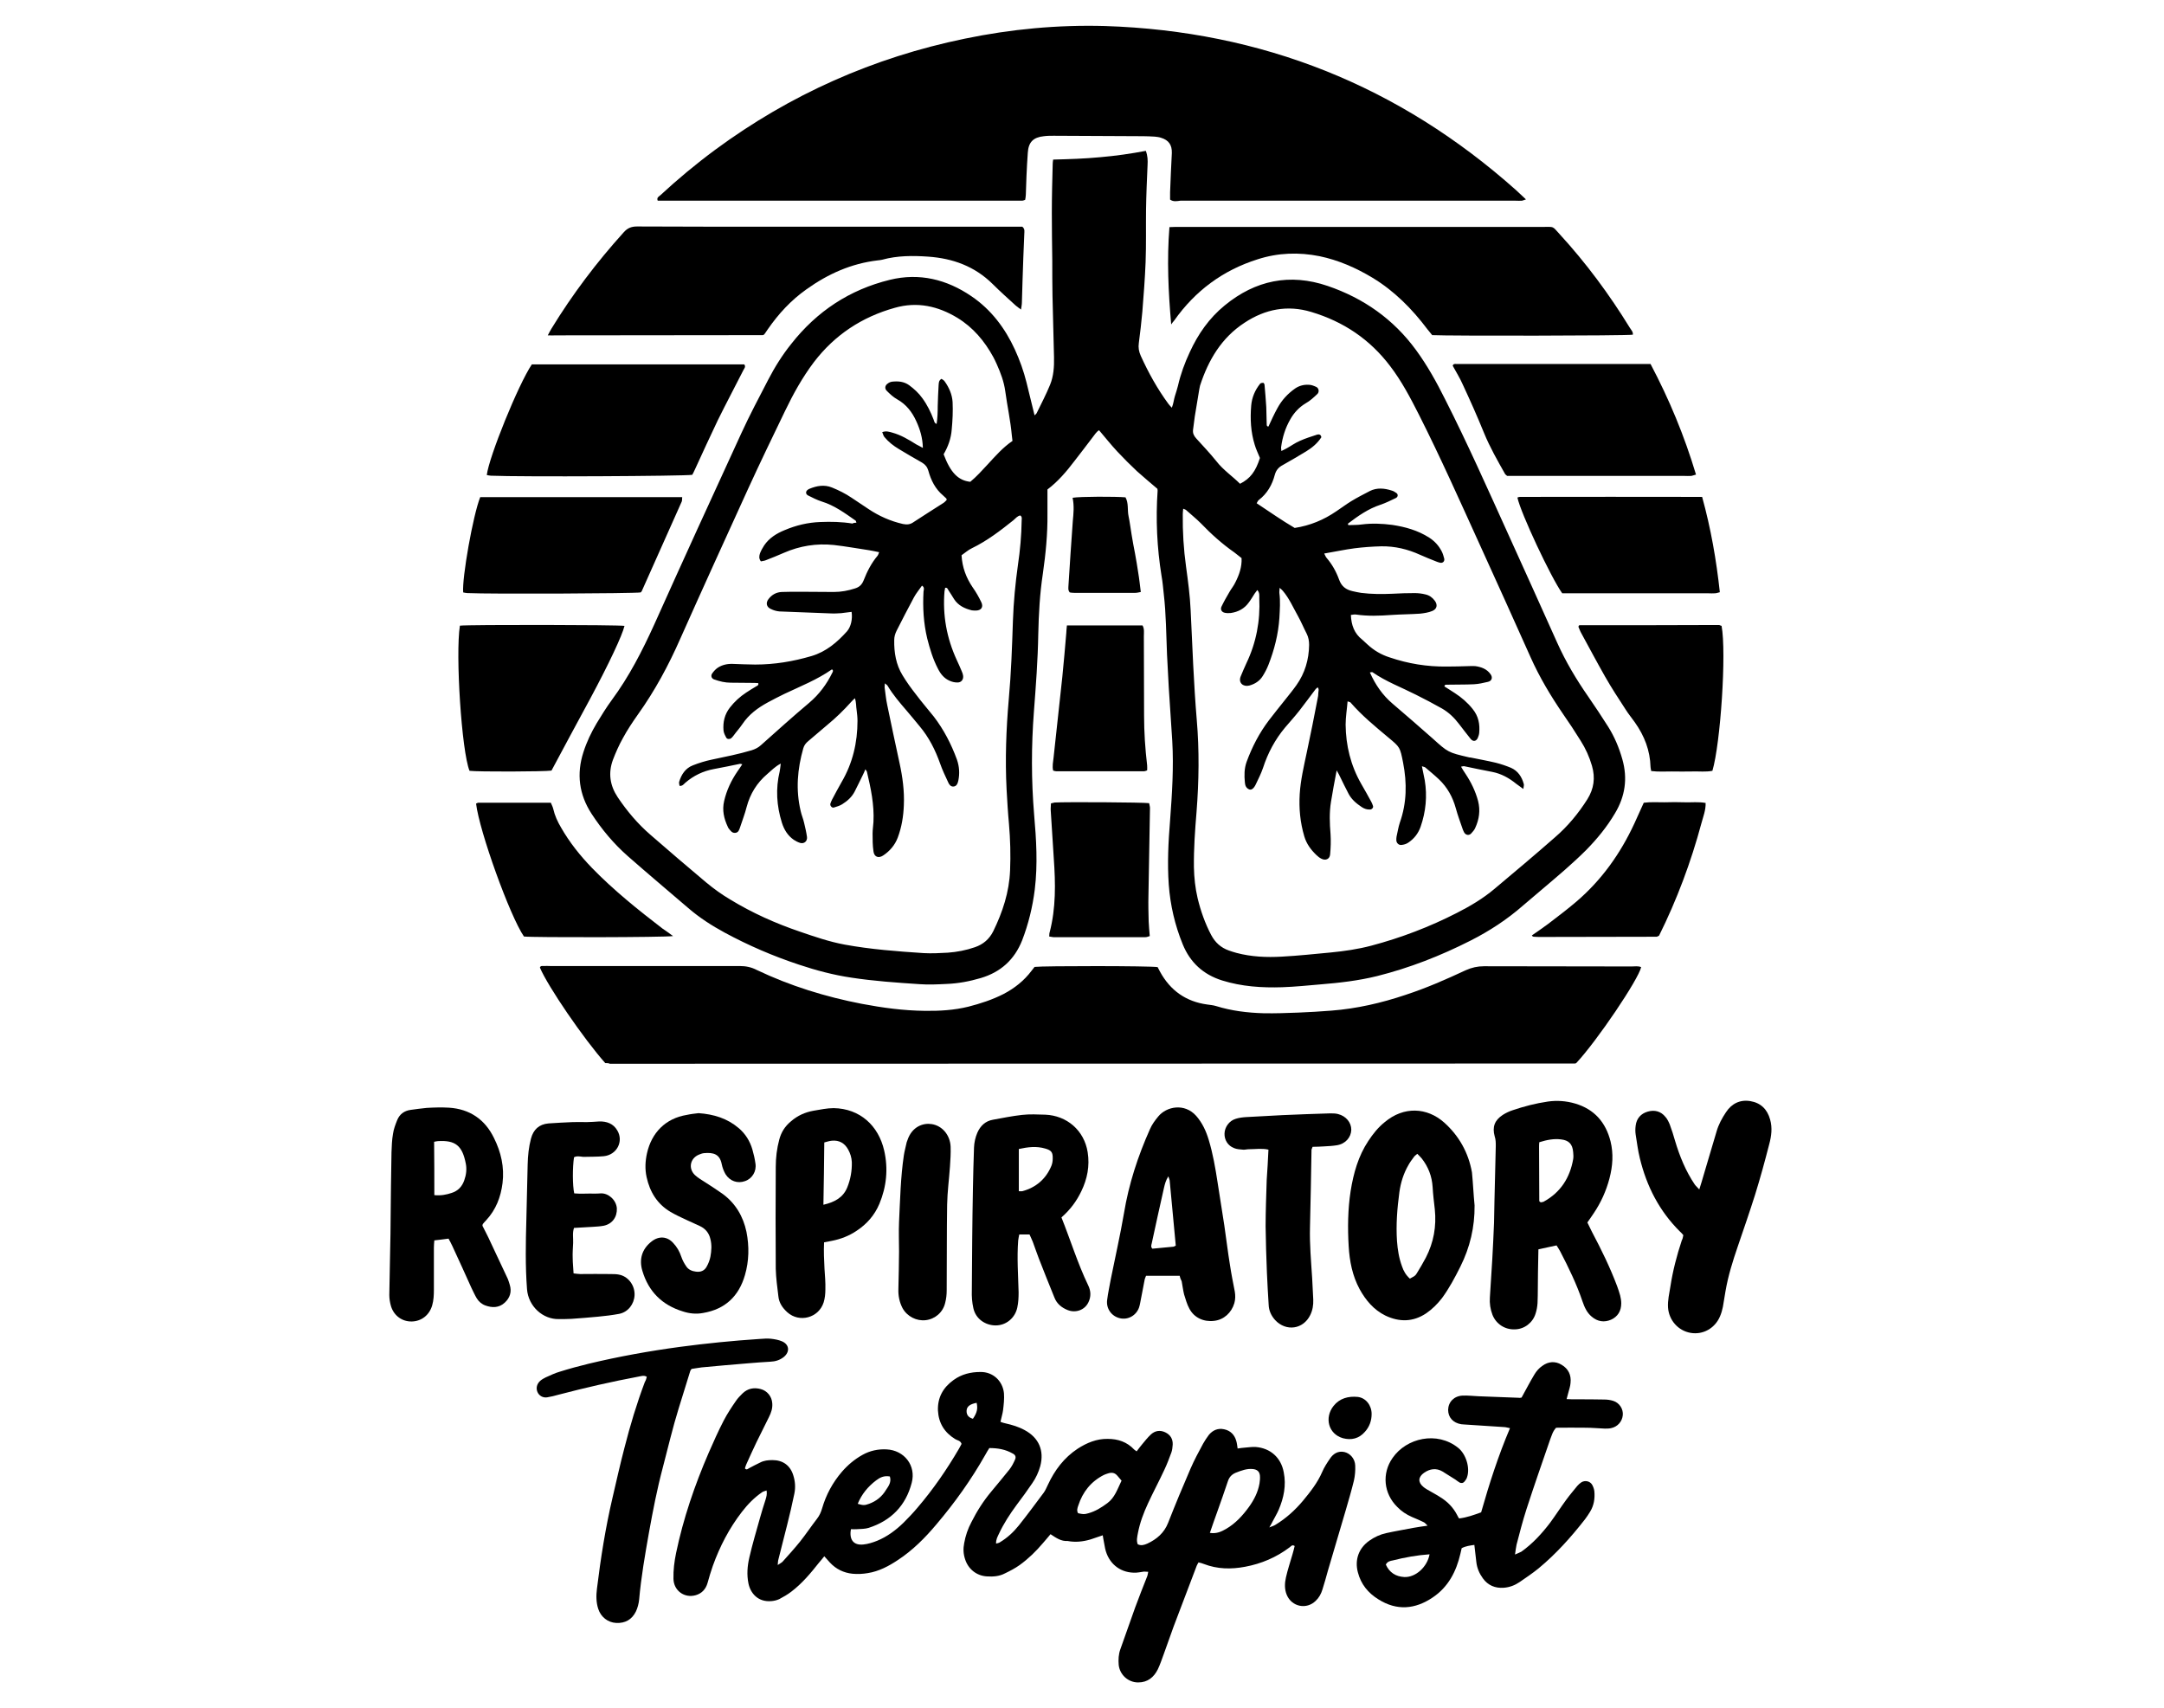 <?xml version="1.0" encoding="utf-8"?>
<!-- Generator: Adobe Illustrator 24.0.1, SVG Export Plug-In . SVG Version: 6.00 Build 0)  -->
<svg version="1.1" id="Layer_1" xmlns="http://www.w3.org/2000/svg" xmlns:xlink="http://www.w3.org/1999/xlink" x="0px" y="0px"
	 viewBox="0 0 990 781.2" style="enable-background:new 0 0 990 781.2;" xml:space="preserve">
<g>
	<g>
		<path d="M473.3,190c0.5-0.5,0.9-0.8,1-1.1c2.1-4.3,4.3-8.5,6.1-12.9c1.6-3.9,1.9-8.2,1.8-12.5c-0.2-9.4-0.5-18.8-0.7-28.2
			c-0.1-5.4-0.1-10.9-0.1-16.3c-0.1-7.2-0.2-14.4-0.2-21.7c0-7.5,0.2-15,0.4-22.5c0-0.5,0.1-1,0.2-1.8c7.3-0.2,14.4-0.4,21.6-1.1
			c7-0.6,14-1.6,20.8-2.9c0.9,2.4,0.9,4.4,0.8,6.4c-0.3,6.8-0.6,13.6-0.7,20.4c-0.1,8,0.1,16.1-0.2,24.1c-0.3,7.6-0.9,15.2-1.5,22.8
			c-0.4,4.7-1,9.5-1.6,14.2c-0.3,2.1,0,3.9,0.9,5.9c3.5,7.7,7.6,15.1,12.6,21.9c0.4,0.5,0.8,1,1.6,1.8c0.8-2,0.9-3.7,1.4-5.3
			c0.5-1.6,1-3.1,1.4-4.7c1.2-5.3,3.1-10.5,5.4-15.4c3.8-8.3,8.9-15.6,16-21.4c14-11.5,29.8-14.8,47.1-8.9
			c16.4,5.6,30.1,15.2,40.4,29.3c5.2,7.1,9.4,14.7,13.3,22.5c10.2,20.1,19.3,40.6,28.6,61.1c7.6,16.8,15.2,33.5,22.7,50.3
			c3.9,8.7,8.8,16.9,14.3,24.8c3.1,4.5,6.1,9,9,13.6c2.9,4.6,5,9.6,6.5,14.9c2.5,8.8,1.3,17-3.4,24.8c-3.6,6.1-8.1,11.6-13.1,16.7
			c-3.2,3.2-6.5,6.2-9.9,9.2c-6.3,5.5-12.7,10.8-19,16.2c-7.3,6.4-15.4,11.7-24.1,16.1c-13.6,6.9-27.9,12.5-42.7,16.2
			c-8.5,2.1-17.2,3.1-25.9,3.8c-5.8,0.5-11.7,1.1-17.5,1.3c-9.3,0.3-18.5-0.3-27.5-3.1c-8.6-2.7-14.6-8.2-18-16.5
			c-3.6-8.8-5.7-17.9-6.4-27.3c-0.7-9.8-0.2-19.6,0.6-29.4c0.9-12.1,1.7-24.2,1-36.3c-0.5-8.2-1.1-16.3-1.6-24.5
			c-0.3-5-0.5-10.1-0.8-15.1c-0.4-9.2-0.4-18.5-1.5-27.8c-0.3-2.7-0.5-5.4-1-8.1c-2.1-13-2.7-26-1.8-39.1c0-0.1,0-0.3-0.1-0.8
			c-2.9-2.5-6.2-5.2-9.3-8c-3.1-2.9-6.1-5.9-9-9c-2.9-3.1-5.5-6.4-8.4-9.8c-1.3,0.8-2,2.1-2.9,3.2c-2.7,3.6-5.5,7.2-8.2,10.7
			c-3.7,4.9-7.7,9.6-12.5,13.2c0,3.9,0,7.6,0,11.2c0.1,9.2-0.8,18.2-2.1,27.3c-1.4,9.2-1.9,18.4-2.1,27.7c-0.2,11.9-1.1,23.7-2,35.5
			c-1.2,15.7-1.2,31.3,0.1,47c1,11.4,1.7,22.8,0.3,34.3c-1,8-2.9,15.8-5.8,23.3c-3.5,8.8-9.8,14.5-18.9,17.2
			c-5.1,1.5-10.3,2.5-15.7,2.7c-4.1,0.2-8.2,0.4-12.3,0.1c-10.5-0.7-20.9-1.4-31.3-3c-8.1-1.2-16-3.3-23.8-5.9
			c-11.8-3.9-23.2-8.8-34.1-14.7c-5.9-3.2-11.5-6.8-16.6-11.2c-9.2-7.9-18.5-15.7-27.6-23.7c-6.5-5.7-12-12.3-16.7-19.5
			c-5.7-8.8-6.9-18.2-3.7-28.1c1.5-4.7,3.6-9.1,6.1-13.3c2.2-3.6,4.4-7.2,6.9-10.6c7.9-10.7,13.9-22.4,19.4-34.5
			c13.1-29.2,26.4-58.3,39.8-87.4c3.8-8.3,8.1-16.4,12.3-24.5c3-5.8,6.5-11.4,10.6-16.5c11.7-14.9,26.7-24.8,45.1-29.3
			c13.5-3.3,26-0.2,37.3,7.5c9,6.1,15.4,14.6,19.9,24.4c2.2,4.8,4,9.8,5.3,15C470.8,179.8,472,184.7,473.3,190z M391.8,239.1
			c-0.2-0.5-0.2-0.8-0.3-0.9c-4.9-3.4-9.7-7-15.6-8.8c-2.2-0.7-4.3-1.8-6.3-2.8c-1.1-0.6-1.1-1.9,0-2.6c0.2-0.2,0.5-0.3,0.7-0.4
			c3.4-1.4,6.8-2,10.3-0.6c3.2,1.3,6.2,2.8,9,4.7c2.6,1.7,5.2,3.5,7.8,5.2c4.8,3.2,10,5.5,15.7,6.8c1.9,0.4,3.4,0.2,4.9-0.9
			c4.4-2.9,8.9-5.7,13.4-8.6c0.7-0.4,1.2-1,1.7-1.5c-0.1-0.3-0.1-0.5-0.1-0.6c-0.5-0.5-1-0.9-1.5-1.4c-3.6-3-5.6-7-6.8-11.4
			c-0.5-1.7-1.4-2.8-2.9-3.7c-3.6-2-7.1-4.1-10.6-6.2c-2.5-1.5-4.7-3.2-6.6-5.5c-0.5-0.6-0.6-1.4-1-2.2c1.7-0.7,3.2-0.2,4.6,0.2
			c4,1.1,7.5,3.2,11,5.4c0.9,0.5,1.8,0.9,3,1.6c-0.1-4.6-1.3-8.5-3-12.2c-1.9-4.2-4.6-7.7-8.7-10c-1.8-1-3.3-2.4-4.7-3.8
			c-1.2-1.1-1-2.6,0.4-3.5c0.5-0.4,1.2-0.7,1.9-0.8c2.8-0.3,5.4-0.1,7.8,1.6c2.3,1.7,4.4,3.6,6.1,6c2.2,3,3.8,6.3,5.1,9.7
			c0.3,0.7,0.3,1.7,1.4,2c0.4-2.7,0.5-5.4,0.5-8.2c0.1-3.1,0.2-6.3,0.4-9.4c0.1-1.1,0-2.2,1.3-3c0.5,0.3,1.1,0.6,1.5,1.2
			c2,2.8,3.4,6,3.6,9.4c0.2,4.2,0,8.4-0.4,12.6c-0.3,4.1-1.7,7.9-3.7,11.3c3.1,8.3,6.6,12,12.2,12.6c2.9-2.4,5.4-5.2,8-8
			c3.5-3.8,6.9-7.7,11.3-10.7c-0.1-0.9-0.2-1.7-0.3-2.5c-0.6-6.8-2.1-13.5-3-20.2c-0.6-4.4-2.1-8.4-3.9-12.4c-0.5-1.1-1-2.2-1.6-3.3
			c-4-7.3-9.2-13.5-16.4-17.9c-8.9-5.4-18.4-7.5-28.6-4.6c-15.1,4.2-27.5,12.4-37,24.8c-5.3,7-9.5,14.6-13.3,22.5
			c-5.7,11.8-11.4,23.6-16.8,35.4c-10.4,22.8-20.8,45.6-31,68.5c-5.4,12.3-11.7,24-19.5,34.9c-2.4,3.4-4.8,7-6.8,10.7
			c-1.8,3.2-3.3,6.6-4.6,10c-2.2,6-1.4,11.7,2.2,17.1c4.3,6.4,9.2,12.2,15,17.2c8.4,7.3,16.9,14.6,25.5,21.8c3.5,2.9,7.1,5.5,11,7.8
			c10,6.1,20.7,10.9,31.9,14.7c6.7,2.3,13.4,4.6,20.4,5.9c12,2.2,24.1,3.1,36.2,3.9c3.7,0.2,7.4,0,11-0.2c4.2-0.3,8.4-1.1,12.4-2.5
			c3.8-1.3,6.6-3.7,8.4-7.3c4.3-8.8,7.3-17.9,7.7-27.8c0.3-7.1,0.1-14.2-0.5-21.2c-0.5-5.3-0.8-10.6-1.1-15.9
			c-0.7-13.8-0.2-27.5,1-41.2c1.1-12,1.5-23.9,1.9-35.9c0.3-8.6,1.1-17.1,2.3-25.6c1-6.7,1.6-13.5,1.7-20.3c0-0.8,0.3-1.6-0.6-2.3
			c-1.4,0.2-2.2,1.4-3.2,2.2c-6,4.8-12,9.4-19,12.8c-1.7,0.8-3.1,2.1-4.7,3.2c0.3,5.5,2.1,10.3,5.1,14.7c1.5,2.1,2.8,4.4,3.9,6.7
			c1.1,2.2,0.1,3.8-2.3,3.9c-0.7,0-1.4,0-2-0.1c-3.3-0.8-6.2-2.2-8.1-5.1c-0.9-1.4-1.7-2.8-2.6-4.1c-0.3-0.5-0.5-1.3-1.5-1.1
			c-0.1,0.5-0.2,1-0.3,1.6c-0.9,11,1,21.4,5.6,31.4c0.8,1.7,1.6,3.5,2.3,5.2c0.3,0.6,0.5,1.3,0.6,1.9c0.3,1.8-0.8,3.3-2.7,3.2
			c-1.2,0-2.4-0.3-3.5-0.8c-2.5-1.1-4.1-3.1-5.3-5.5c-2.3-4.4-3.7-9.1-4.9-13.8c-1.7-7.1-2.1-14.3-1.7-21.5c0.1-0.8,0.6-1.9-0.7-2.7
			c-1.3,1.9-2.7,3.5-3.7,5.4c-2.7,5-5.3,10.1-7.9,15.2c-0.7,1.4-1.1,2.8-1.1,4.3c-0.1,5.7,0.8,11.2,3.8,16.1c1.8,3,3.9,5.9,6.1,8.7
			c2.6,3.5,5.5,6.8,8.2,10.2c4.6,6,8,12.6,10.6,19.7c1.1,3.2,1.3,6.4,0.6,9.7c-0.3,1.3-0.8,2.5-2.2,2.6c-1.2,0.1-2-0.9-2.4-1.9
			c-1.3-2.8-2.7-5.7-3.7-8.6c-2.2-6.2-5.1-12-9.4-17.1c-2-2.4-4-4.9-6-7.2c-3.1-3.6-6.2-7.2-8.7-11.4c-0.2-0.3-0.6-0.5-1.2-1
			c0,0.8-0.1,1.3-0.1,1.8c0.4,2.7,0.6,5.4,1.2,8.1c1.8,8.8,3.7,17.6,5.6,26.4c1.4,6.4,2.3,12.9,2,19.5c-0.2,5.1-1,10-2.8,14.8
			c-1.3,3.4-3.6,6.1-6.6,8.1c-2.2,1.5-4.2,0.7-4.5-1.9c-0.4-2.7-0.4-5.4-0.4-8.1c0-1.8,0.3-3.5,0.4-5.3c0.4-7.9-1.2-15.4-3-23
			c-0.1-0.3-0.4-0.6-0.7-1.1c-0.4,1-0.7,1.7-1.1,2.5c-1.3,2.6-2.5,5.2-3.8,7.7c-1.3,2.5-3.3,4.3-5.7,5.8c-1.1,0.7-2.5,1.1-3.8,1.5
			c-0.9,0.3-1.9-0.9-1.6-1.8c0.2-0.6,0.5-1.3,0.8-1.9c1.4-2.6,2.8-5.3,4.3-7.9c5.1-8.7,7.3-18.1,7.3-28.1c0-1.6-0.2-3.3-0.4-4.9
			c-0.3-1.7-0.1-3.4-0.8-5.4c-0.8,0.8-1.3,1.2-1.7,1.7c-3.4,3.8-7,7.3-10.9,10.5c-2.9,2.4-5.8,5-8.7,7.4c-1.1,0.9-1.9,1.9-2.3,3.3
			c-2.7,9.5-3.5,19-1.2,28.7c0.4,1.9,1.2,3.6,1.6,5.5c0.5,2.1,1,4.2,1.3,6.4c0.2,1.9-1.3,3.2-3.1,2.7c-1-0.3-2-0.8-2.9-1.4
			c-2.8-1.9-4.5-4.7-5.5-7.9c-2.4-7.7-2.9-15.5-1-23.4c0.2-1,0.3-2,0.5-3.6c-2.7,1.4-4.3,3.2-6.2,4.8c-4.7,4-7.8,9-9.4,15
			c-0.8,3.2-2,6.2-3,9.3c-0.4,1.1-0.7,2.5-2.3,2.6c-1.4,0.1-2.1-1-2.9-2c-0.2-0.2-0.3-0.5-0.4-0.7c-1.8-3.8-2.7-7.7-1.7-11.9
			c1.1-4.8,3.2-9.3,6-13.4c0.8-1.1,1.5-2.2,2.3-3.4c-0.5-0.1-0.8-0.2-1-0.2c-4,0.8-8,1.7-12,2.4c-4.9,0.9-9.3,3-13.1,6.3
			c-0.7,0.6-1.2,1.5-2.6,1.4c-0.1-0.6-0.3-1.2-0.2-1.8c1-3.4,2.9-6.3,6.3-7.6c2.8-1.1,5.7-2,8.6-2.6c6.1-1.3,12.3-2.5,18.3-4.3
			c1.6-0.5,3-1.2,4.2-2.3c7.3-6.5,14.6-13.1,22.1-19.4c4.6-3.9,8-8.5,10.6-13.8c0.2-0.4,0.6-1-0.2-1.5c-6.7,4.7-14.3,7.7-21.7,11.2
			c-2.6,1.3-5.1,2.5-7.6,3.9c-4.6,2.5-8.7,5.5-11.7,10c-1.2,1.8-2.7,3.4-4,5.2c-0.3,0.4-0.7,0.9-1.1,1.2c-0.6,0.5-1.8,0.5-2.2-0.2
			c-0.6-1.1-1.2-2.2-1.3-3.4c-0.3-3.8,0.5-7.3,2.9-10.4c2.1-2.7,4.6-5,7.5-6.9c1.5-1,3-1.9,4.5-2.8c0.5-0.3,1.3-0.5,1-1.5
			c-0.5,0-1.1-0.1-1.6-0.1c-3.7,0-7.4-0.1-11-0.1c-2.6,0-5.1-0.6-7.6-1.5c-1.2-0.4-1.6-1.7-0.9-2.7c0.7-1,1.5-1.9,2.5-2.6
			c2.1-1.4,4.5-1.9,7-1.8c3.4,0.1,6.8,0.3,10.2,0.3c8.8,0,17.3-1.4,25.8-3.9c6.7-2,11.7-6.3,16.2-11.3c1.8-2.1,2.6-5.6,2.1-8.9
			c-1.6,0.2-3.2,0.4-4.8,0.6c-1.6,0.1-3.3,0.2-4.9,0.1c-7.8-0.3-15.5-0.6-23.3-0.9c-1.3-0.1-2.7-0.5-3.9-1.1c-2.1-0.9-2.5-2.9-1-4.7
			c1.5-1.9,3.5-3,6-3.1c2.7-0.1,5.4-0.1,8.2-0.1c5.2,0,10.4,0.1,15.6,0.1c3.3,0,6.5-0.6,9.6-1.6c2-0.6,3.2-1.7,4-3.7
			c1.6-4.1,3.6-8,6.4-11.3c0.3-0.4,0.4-0.9,0.7-1.6c-1.7-0.3-3.1-0.7-4.6-0.9c-5.4-0.8-10.8-1.8-16.2-2.4
			c-7.9-0.8-15.5,0.4-22.8,3.6c-2.7,1.2-5.5,2.3-8.3,3.4c-0.7,0.3-1.5,0.3-2.2,0.5c-1-1.3-0.8-2.5-0.4-3.7c0.5-1.3,1.2-2.5,1.9-3.6
			c2.3-3.4,5.7-5.5,9.4-7c5.2-2.2,10.6-3.5,16.3-3.7c4.9-0.2,9.8-0.1,14.7,0.7C390.4,239.2,391.1,239.1,391.8,239.1z M541.3,232.7
			c-0.1,1.1-0.2,1.8-0.2,2.5c-0.1,8,0.4,16.1,1.5,24c0.9,6.6,1.8,13.2,2.1,19.9c0.8,16.7,1.4,33.5,2.8,50.2c1.2,14,1,28-0.1,42.1
			c-0.7,8.4-1.3,16.8-1.2,25.3c0.1,4.8,0.6,9.5,1.7,14.2c1.4,5.8,3.4,11.5,6.2,16.8c1.8,3.4,4.4,5.8,8.1,7.1
			c1.2,0.4,2.3,0.8,3.5,1.1c6.8,1.8,13.7,2.1,20.7,1.7c7.5-0.4,14.9-1.2,22.4-1.9c6.2-0.6,12.4-1.5,18.5-3.1
			c13.6-3.6,26.7-8.6,39.2-15c6.1-3.1,12-6.6,17.2-11c9.3-7.8,18.6-15.6,27.7-23.6c5.8-5,10.7-10.9,14.8-17.4
			c3-4.8,3.7-9.8,2.1-15.3c-1.2-4.1-2.9-7.9-5.2-11.5c-2.6-4.2-5.3-8.3-8.1-12.3c-5.6-8.2-10.7-16.7-14.8-25.9
			c-7.7-17.2-15.4-34.3-23.2-51.4c-9.1-20-18-40-27.9-59.6c-3.9-7.7-7.9-15.3-13.1-22.1c-9.3-12.3-21.4-20.4-36.1-24.8
			c-10.9-3.3-21.1-1.3-30.5,4.9c-10.6,6.9-16.6,17.1-20.4,28.8c-0.2,0.6-0.2,1.3-0.4,2c-0.7,4-1.3,8.1-2,12.1c-0.3,2-0.5,4-0.8,6.1
			c-0.2,1.6,0.4,2.8,1.5,4c3.1,3.4,6.3,6.8,9.2,10.4c3.1,4,7.3,6.8,10.8,10.3c4.7-2.4,7.1-5.6,9.1-11.8c-0.8-2-1.8-4-2.4-6.1
			c-1.8-5.8-2.1-11.8-1.6-17.8c0.3-3.7,1.7-7.1,4.1-10.1c0.3-0.3,0.9-0.4,1.4-0.4c0.2,0,0.6,0.6,0.6,0.9c0.3,3.4,0.6,6.8,0.8,10.2
			c0.1,2.6,0.1,5.2,0.2,7.8c0,0.5,0,1.1,0.8,1.1c1.3-2.8,2.6-5.7,4.1-8.4c2-3.7,4.7-6.6,8.1-9c1.9-1.3,4-1.8,6.2-1.7
			c1.2,0,2.4,0.5,3.5,1c1.2,0.6,1.4,2.3,0.5,3.2c-1.7,1.6-3.4,3.2-5.4,4.3c-3,1.8-5.3,4.3-7,7.3c-2.3,4-3.6,8.2-4.2,12.7
			c-0.1,0.5,0.1,1,0.1,1.8c1-0.5,1.7-0.8,2.4-1.2c2-1.1,3.9-2.5,6-3.4c2.6-1.2,5.3-2,8-2.9c0.8-0.2,1.7-0.1,1.9,1.2
			c-1.7,2.7-4.2,4.8-7,6.5c-3.5,2.1-7,4.2-10.6,6.2c-1.9,1-3.1,2.3-3.7,4.5c-1.2,4.6-3.5,8.6-7.3,11.5c-0.4,0.3-0.6,0.8-1,1.5
			c5.9,3.9,11.6,7.9,17.4,11.3c7.1-1.1,13.3-3.7,19-7.6c2.3-1.5,4.5-3.2,6.8-4.6c2.8-1.7,5.7-3.2,8.6-4.7c3.2-1.6,6.6-1.3,10-0.2
			c0.8,0.2,1.5,0.7,2.1,1.1c0.9,0.6,0.8,1.8-0.2,2.3c-2.3,1.1-4.7,2.3-7.1,3.1c-5.5,1.8-10.2,5.1-14.8,8.6c-0.1,0,0,0.2,0,0.4
			c0.1,0.1,0.1,0.3,0.2,0.3c2-0.1,4.1,0,6.1-0.3c4.6-0.6,9.3-0.4,13.9,0.2c6,0.9,11.7,2.5,16.9,5.8c2.5,1.6,4.4,3.7,5.7,6.2
			c0.6,1.1,0.9,2.3,1.2,3.4c0.3,1.3-0.7,2.2-1.9,1.9c-0.5-0.1-1.1-0.3-1.6-0.5c-2.5-1-5.1-2-7.5-3.1c-5.7-2.6-11.6-4-17.8-3.9
			c-4.1,0.1-8.2,0.4-12.2,0.9c-4.6,0.6-9.1,1.6-13.9,2.4c0.5,0.9,0.7,1.6,1.1,2c2.5,2.9,4.4,6.3,5.7,9.9c1.1,3.1,3.1,4.6,6.1,5.3
			c1.3,0.3,2.7,0.6,4,0.8c4.7,0.6,9.5,0.6,14.3,0.4c3.4-0.2,6.8-0.3,10.2-0.3c1.6,0,3.3,0.2,4.9,0.6c1.8,0.4,3.2,1.4,4.3,2.9
			c1.4,1.9,1,3.8-1.2,4.7c-1.7,0.7-3.7,1-5.5,1.2c-4.3,0.3-8.7,0.3-13.1,0.6c-5.5,0.4-10.9,0.6-16.3-0.2c-0.7-0.1-1.5,0.1-2.3,0.2
			c0.2,4.7,1.6,8.5,5.2,11.3c0.8,0.7,1.6,1.5,2.4,2.2c2.9,2.7,6.3,4.7,10.1,5.9c8.5,2.9,17.2,4.3,26.1,4.2c3.4,0,6.8-0.1,10.2-0.2
			c1,0,1.9-0.1,2.9,0c2.8,0.4,5.3,1.3,7,3.7c1.1,1.5,0.6,3.1-1.2,3.5c-2.1,0.5-4.3,1-6.4,1.1c-4.1,0.2-8.2,0.1-12.3,0.2
			c-0.5,0-1.1-0.1-1.2,0.8c1.5,1,3.1,1.9,4.7,3c3.1,2,5.9,4.4,8.2,7.3c2.7,3.3,3.4,7,3,11.1c-0.1,0.8-0.4,1.6-0.7,2.3
			c-0.8,1.5-2.1,1.6-3.2,0.3c-1.8-2.2-3.5-4.5-5.3-6.8c-2.2-2.9-4.7-5.3-7.8-7.1c-3.9-2.2-7.9-4.3-11.9-6.3
			c-6.7-3.4-13.7-6-19.9-10.3c-0.2-0.1-0.7,0-1.2,0.1c2.5,5.6,5.8,10.4,10.4,14.3c6.1,5.2,12.2,10.5,18.2,15.8
			c7.2,6.5,7.2,6.5,16.6,8.7c0.3,0.1,0.5,0.1,0.8,0.1c3.9,0.8,7.8,1.5,11.6,2.4c2.4,0.6,4.7,1.4,6.9,2.3c3.2,1.4,5,4.1,5.9,7.4
			c0.2,0.5-0.1,1.2-0.2,2.3c-1.4-1-2.3-1.7-3.3-2.4c-3.2-2.6-6.8-4.6-10.9-5.4c-4.3-0.8-8.5-1.7-12.8-2.6c-0.4-0.1-0.8,0.1-1.5,0.2
			c0.7,1.2,1.3,2.2,2,3.2c2.6,3.9,4.6,8,5.8,12.5c1.1,4.3,0.5,8.4-1.3,12.3c-0.4,1-1.2,1.8-1.9,2.6c-1,1-2.4,0.7-3.1-0.4
			c-0.3-0.5-0.5-1-0.7-1.5c-1.1-3.2-2.3-6.4-3.2-9.7c-1.4-5.1-3.9-9.6-7.7-13.2c-2-1.9-4.1-3.6-6.2-5.4c-0.3-0.3-0.9-0.3-1.6-0.6
			c0.5,2.4,0.9,4.4,1.3,6.4c1.2,7.3,0.5,14.4-1.9,21.3c-1.1,3.1-3,5.5-5.7,7.3c-0.9,0.6-2,0.9-3,1c-1.3,0.2-2.4-0.9-2.4-2.2
			c0-0.5,0-1.1,0.1-1.6c0.5-2.1,0.8-4.3,1.5-6.4c3.2-9,3.3-18.1,1.5-27.4c-1.4-7.1-1.4-7.1-6.7-11.5c-6.1-5.1-12.2-10.1-17.4-16.1
			c-0.2-0.2-0.7-0.2-1.3-0.5c-0.3,3.7-0.9,7.2-0.9,10.7c0.1,9.5,2.3,18.6,7.1,27c1.6,2.7,3.1,5.5,4.6,8.2c0.3,0.6,0.6,1.2,0.8,1.9
			c0.3,0.8-0.4,1.6-1.2,1.7c-1.4,0.1-2.7-0.3-3.9-1.1c-2.4-1.6-4.6-3.4-6-6c-1.4-2.6-2.7-5.4-4-8c-0.3-0.7-0.7-1.4-1.5-2.8
			c-1,5.3-1.9,9.9-2.6,14.4c-0.8,4.9-0.6,9.8-0.2,14.7c0.2,3.1,0.1,6.3-0.2,9.4c-0.2,2.1-2.1,2.9-4,1.9c-0.8-0.4-1.6-1-2.3-1.7
			c-2.5-2.4-4.5-5.1-5.5-8.5c-1.9-6.4-2.5-12.8-2.1-19.4c0.4-6.4,1.9-12.7,3.2-18.9c1.8-8.3,3.4-16.5,5-24.8
			c0.2-0.8,0.3-1.6,0.3-2.4c0-0.9,0.5-1.8-0.3-2.7c-0.3,0.3-0.6,0.5-0.9,0.8c-2.5,3.3-4.9,6.6-7.4,9.8c-2.1,2.7-4.4,5.2-6.6,7.8
			c-4.6,5.5-7.9,11.7-10.1,18.5c-0.9,2.6-2.1,5-3.3,7.5c-0.9,1.9-2,2.7-3,2.3c-1.5-0.6-1.9-1.9-2-3.3c-0.3-3.1-0.3-6.2,0.8-9.3
			c2.5-6.8,5.8-13.2,10.2-19c2.3-3,4.7-6,7.1-9c1.9-2.4,3.8-4.7,5.5-7.1c3.9-5.5,5.7-11.7,5.8-18.4c0-1.8-0.3-3.5-1.1-5.1
			c-1.4-2.7-2.5-5.4-4-8.1c-2.2-3.9-4-8.1-6.9-11.5c-0.3-0.4-0.7-0.7-1.5-1.4c0,1.2-0.2,1.8-0.1,2.4c0.5,3.8,0.2,7.6,0,11.4
			c-0.5,7.4-2.3,14.5-5,21.4c-0.7,1.8-1.6,3.5-2.6,5.1c-1.4,2.3-3.6,3.7-6.2,4.4c-2.8,0.7-5.1-1.3-3.9-4.2c0.8-2,1.7-4,2.6-6
			c4.5-9.4,6.4-19.4,5.9-29.8c0-1.2,0.2-2.5-0.9-3.7c-0.4,0.6-0.8,1-1.2,1.6c-0.9,1.4-1.7,2.8-2.7,4.1c-2,2.8-4.8,4.3-8.2,4.8
			c-0.9,0.1-1.9,0.1-2.8-0.1c-1.4-0.3-2.1-1.5-1.5-2.8c1.1-2.3,2.4-4.6,3.7-6.8c0.8-1.4,1.9-2.7,2.6-4.2c1.8-3.5,3.1-7.2,2.9-11.2
			c-1.2-0.9-2.2-1.8-3.3-2.6c-5.6-3.9-10.7-8.5-15.4-13.4c-2.1-2.1-4.5-4-6.7-6C542.6,233.2,542.2,233.1,541.3,232.7z"/>
		<path d="M535.3,91.3c0-1.1,0-2.2,0-3.3c0.2-6,0.5-12,0.8-18c0.1-3.7-1.4-5.9-5-7c-0.9-0.3-1.9-0.4-2.8-0.5
			c-1.8-0.1-3.5-0.2-5.3-0.2c-13.6-0.1-27.3-0.1-40.9-0.2c-1.5,0-3,0-4.5,0.2c-4.9,0.5-7.1,2.7-7.4,7.6c-0.3,3.5-0.4,7.1-0.6,10.6
			c-0.1,2.9-0.2,5.7-0.3,8.6c0,0.8-0.2,1.6-0.3,2.3c-0.6,0.2-1,0.4-1.3,0.4c-55.6,0-111.2,0-166.8,0c-0.6-1.4,0.5-1.9,1.1-2.4
			c8-7.4,16.4-14.4,25.2-20.9c34.3-25.3,72.4-42.2,114.1-50.8c21.2-4.4,42.6-6.4,64.2-5.8c71.7,2.3,134.5,27.3,188.1,75.1
			c1.4,1.3,2.8,2.6,4.5,4.2c-0.9,0.3-1.3,0.5-1.8,0.6c-0.9,0.1-1.9,0-2.9,0c-51.1,0-102.3,0-153.4,0C538.5,92,536.8,92.4,535.3,91.3
			z"/>
		<path d="M276.9,486.3c-9.8-11-26.3-35.1-29.9-43.7c0.3-0.9,1-0.7,1.7-0.7c1-0.1,1.9,0,2.9,0c28.9,0,57.8,0,86.8,0
			c2.8,0,5.3,0.5,7.8,1.8c15.3,7.3,31.5,12.3,48.1,15.5c9.5,1.8,19.1,3.1,28.8,3.2c6.7,0.1,13.4-0.3,19.9-1.9
			c5.5-1.4,11-3.2,16.1-5.8c5-2.6,9.4-6.1,12.8-10.6c0.5-0.6,1-1.3,1.4-1.8c4.2-0.5,53.1-0.5,56.3,0.1c0.3,0.6,0.7,1.3,1.1,2.1
			c4.7,8.6,11.9,13.7,21.6,15c1.3,0.2,2.7,0.3,4,0.7c7.1,2.2,14.4,3.1,21.8,3.3c5.3,0.1,10.6-0.1,15.9-0.3c5-0.2,10.1-0.5,15.1-0.9
			c11.6-0.9,22.9-3.5,33.9-7.2c9.5-3.1,18.6-7.1,27.6-11.3c2.7-1.2,5.3-1.8,8.3-1.8c22.5,0.1,45,0,67.5,0.1c1.5,0,3-0.3,4.4,0.3
			c-1.2,5.6-20.1,33.6-29.6,43.8c-0.1,0.1-0.2,0.2-0.3,0.2c-0.1,0-0.3,0.1-0.4,0.1c-147.2,0-294.4,0.1-441.5,0.1
			C278.4,486.3,277.7,486.3,276.9,486.3z"/>
		<path d="M480.6,701.8c-1.3,1.5-2.3,2.8-3.4,4c-3.2,3.8-6.7,7.2-10.7,10.1c-2.1,1.5-4.4,2.7-6.7,3.8c-2.6,1.4-5.5,1.6-8.4,1.4
			c-4.7-0.3-8.5-3.4-9.9-7.9c-0.8-2.4-0.9-4.8-0.4-7.3c0.6-3.4,1.7-6.6,3.3-9.6c2.5-5,5.5-9.7,9.1-14c2.8-3.4,5.6-6.7,8.3-10.1
			c1.1-1.4,1.9-3,2.6-4.6c0.5-1.2,0.1-2.1-1.1-2.7c-3.3-1.9-6.8-2.5-10.7-2.5c-0.7,1.1-1.3,2.1-1.9,3.2
			c-6.4,11.3-13.9,21.8-22.3,31.7c-5.2,6.2-10.9,11.9-17.6,16.3c-4.2,2.8-8.7,5.2-13.8,6c-2.3,0.4-4.6,0.5-6.9,0.3
			c-4.1-0.4-7.6-2.1-10.4-5.1c-0.8-0.9-1.6-1.8-2.6-2.9c-0.8,1-1.6,2-2.4,2.9c-3.8,4.8-7.7,9.5-12.7,13.3c-1.7,1.3-3.6,2.4-5.5,3.4
			c-1.1,0.5-2.3,0.8-3.5,0.9c-6.3,0.6-9.7-3.7-10.6-8.1c-0.8-4-0.5-7.9,0.4-11.8c1.4-6.1,3.2-12.1,4.9-18.2c0.8-2.8,1.6-5.5,2.5-8.2
			c0.4-1.3,0.8-2.6,0.5-4.3c-0.8,0.3-1.4,0.4-1.9,0.7c-3.7,2.5-6.7,5.6-9.4,9.1c-5.8,7.5-10.1,15.8-13.3,24.7
			c-0.9,2.6-1.7,5.2-2.4,7.8c-0.8,2.8-2.6,4.8-5.4,5.6c-5.2,1.5-10.1-2.1-10.2-7.5c-0.1-4,0.4-7.9,1.2-11.8
			c3.3-15.8,8.5-31,14.9-45.8c2.2-5,4.4-10,6.9-14.8c1.6-3.1,3.6-6.1,5.6-9c0.8-1.2,1.9-2.3,3-3.4c2.4-2.3,5.2-2.8,8.3-2
			c3,0.8,5.1,3.4,5.3,6.5c0.2,2.3-0.5,4.3-1.5,6.3c-1.9,3.9-3.9,7.8-5.8,11.7c-1.6,3.3-3.1,6.7-4.6,10c-0.3,0.6-0.4,1.2-0.6,1.8
			c0.8,0.9,1.3,0.2,1.9-0.1c1.7-0.9,3.4-1.8,5.1-2.6c1.7-0.9,3.6-1.1,5.6-1.1c4.7,0,8.1,2.4,9.5,6.9c0.9,2.8,1.1,5.6,0.5,8.5
			c-1,4.8-2.1,9.6-3.3,14.3c-1.3,5.4-2.8,10.8-4.1,16.2c-0.1,0.5-0.1,1-0.2,2.1c1-0.7,1.7-1,2.2-1.5c2.7-3,5.5-6.1,8-9.2
			c2.7-3.4,5.1-7,7.8-10.5c1.1-1.4,1.8-3,2.3-4.7c1.8-6.2,4.8-11.8,9.1-16.8c2.7-3.1,5.8-5.7,9.4-7.7c3.4-1.9,7.1-2.7,11-2.5
			c8.1,0.4,13.6,7.4,11.5,15.3c-2.7,10.4-9.4,17.3-19.7,20.6c-1.6,0.5-3.5,0.5-5.3,0.6c-0.9,0.1-1.9,0-2.8,0c-0.9,4.8,1.2,7.5,5.7,7
			c2.1-0.2,4.3-0.9,6.3-1.7c4.6-1.9,8.5-4.8,12.1-8.3c2.2-2.2,4.4-4.5,6.4-6.9c7.1-8.3,13.3-17.3,18.8-26.7c0.5-0.8,0.9-1.7,1.3-2.4
			c-0.5-1.6-2-1.6-2.9-2.2c-4.9-3-7.6-7.3-7.9-13.1c-0.2-6,2.4-10.5,7.1-13.9c3.7-2.7,7.9-3.7,12.3-3.7c5.7-0.1,10.2,4,10.8,9.7
			c0.2,2.5-0.1,5.2-0.4,7.7c-0.2,1.7-0.8,3.4-1.2,5.4c0.9,0.3,1.6,0.6,2.3,0.7c3.1,0.7,6.1,1.6,8.8,3.1c6.5,3.5,9,9.4,7.1,16.5
			c-0.8,2.8-2,5.4-3.6,7.7c-2.3,3.4-4.7,6.7-7.2,10c-3.1,4.2-5.9,8.5-8.1,13.2c-0.6,1.3-1.4,2.6-1.3,4.5c0.7-0.2,1.4-0.3,1.9-0.7
			c3.3-2,6.1-4.6,8.5-7.6c3.9-4.9,7.6-9.9,11.4-15c0.8-1.1,1.3-2.4,1.9-3.6c3.1-6.7,7.4-12.4,13.6-16.5c4.2-2.7,8.7-4.6,13.8-4.5
			c4.7,0,8.8,1.4,12.1,4.9c0.3,0.3,0.6,0.4,1.1,0.8c0.9-1.1,1.6-2.2,2.5-3.2c1.3-1.6,2.6-3.2,4.1-4.6c1.9-1.7,4.2-2,6.5-0.9
			c2.3,1.1,3.5,3,3.4,5.6c-0.1,1.2-0.2,2.5-0.6,3.6c-1,2.7-2,5.4-3.2,7.9c-2.4,5.2-5.1,10.2-7.5,15.4c-2,4.3-3.7,8.8-4.6,13.5
			c-0.3,1.7-0.8,3.5-0.1,5.2c1.6,0.8,3,0.3,4.4-0.3c4.3-2,7.7-4.9,9.5-9.5c3.3-8.4,6.7-16.6,10.3-24.9c1.7-3.9,3.7-7.6,5.7-11.3
			c0.8-1.4,1.7-2.8,2.7-4.1c1.8-2.1,4.1-3.1,6.9-2.5c2.9,0.6,4.8,2.5,5.6,5.4c0.3,1,0.4,2.1,0.6,3.4c1.2-0.2,2.2-0.3,3.3-0.4
			c1.6-0.1,3.3-0.4,4.9-0.3c6.8,0.5,11.7,4.9,12.9,11.6c1.2,6,0,11.7-2.3,17.1c-0.8,1.9-1.9,3.6-2.8,5.4c-0.3,0.7-0.7,1.3-1.5,2.7
			c1.5-0.6,2.2-0.8,2.8-1.2c4.8-2.9,9-6.7,12.6-11c3.4-4.1,6.7-8.3,8.8-13.2c0.9-2.1,2.2-4.1,3.5-6c1.5-2.3,3.7-3.7,6.6-3.1
			c2.7,0.6,4.9,3.1,5,6.2c0.1,2.3-0.1,4.7-0.6,6.9c-1.1,4.5-2.4,8.9-3.7,13.4c-2.7,9.3-5.5,18.5-8.2,27.8c-0.8,2.9-1.6,5.8-2.5,8.6
			c-0.6,2-1.6,3.8-3.1,5.2c-4.2,4.1-10.9,2.7-13.2-2.7c-1.1-2.6-1-5.4-0.4-8c0.8-3.6,2-7.1,3-10.6c0.4-1.3,0.7-2.6,1-3.8
			c-1.2-0.8-1.7,0.2-2.3,0.6c-6.1,4.6-12.9,7.5-20.4,8.9c-6.4,1.2-12.7,1.1-18.9-1.3c-0.7-0.3-1.5-0.5-2.4-0.7
			c-0.3,0.6-0.6,1-0.8,1.5c-3.5,9.3-7.1,18.6-10.6,27.9c-1.5,4.1-2.9,8.2-4.4,12.3c-0.9,2.4-1.7,4.9-2.8,7.2c-1.8,3.6-4.6,6-9,6
			c-4.6,0-8.4-3.5-8.9-8c-0.2-2.4-0.1-4.9,0.8-7.3c2.3-6.3,4.4-12.6,6.7-18.9c1.8-4.9,3.7-9.7,5.6-14.5c0.2-0.5,0.2-1,0.4-1.9
			c-0.7,0-1.3-0.1-1.9-0.1c-1.6,0.2-3.2,0.6-4.8,0.5c-6.5-0.2-11.5-4.4-13-11c-0.2-1.1-0.4-2.1-0.6-3.2c-0.2-0.9-0.3-1.8-0.5-2.9
			c-2,0.7-3.8,1.3-5.6,1.9c-3.4,1-6.9,1.4-10.5,0.7C485.5,705.1,483.3,703.6,480.6,701.8z M553.5,701.2c3.1,0.5,5.3-0.6,7.4-1.8
			c4.3-2.5,7.6-6.1,10.5-10.1c2.3-3.2,4.1-6.7,4.8-10.7c0.2-1.2,0.3-2.4,0.2-3.6c-0.2-1.9-1.3-2.8-3.2-3c-2.8-0.3-5.3,0.7-7.9,1.7
			c-1.9,0.8-3,2.1-3.6,4c-1.5,4.6-3.2,9.2-4.8,13.8C555.8,694.6,554.7,697.6,553.5,701.2z M513.1,677.3c-0.8-0.9-1.3-1.5-1.8-2.1
			c-1.2-1.5-2.6-1.8-4.4-1.2c-0.6,0.2-1.3,0.4-1.9,0.7c-5.9,3-9.7,7.8-11.7,14c-0.4,1.1-0.8,2.3-0.1,3.5c2.3,0.5,2.8,0.6,4.8,0
			c3.2-0.9,5.9-2.6,8.6-4.6C510,685.1,511.2,681.2,513.1,677.3z M407.1,675.4c-2.7-0.5-4.6,0.5-6.3,1.8c-3.7,2.8-6.6,6.3-8.4,10.7
			c2.6,0.8,3.2,0.7,5.2,0c3.3-1.2,5.9-3.3,7.7-6.3C406.5,679.8,407.9,678,407.1,675.4z M445.1,649c1.9-2.8,2.3-4.6,1.7-7.3
			c-3.1,0.6-4.5,1.7-4.6,3.6C442.1,647.4,443.3,648.5,445.1,649z"/>
		<path d="M250.6,153.4c0.8-1.5,1.2-2.3,1.7-3.1c9.6-15.7,20.7-30.4,33.1-44.1c1.7-1.9,3.5-2.6,6-2.6c20.5,0.1,40.9,0.1,61.3,0.1
			c36.8,0,73.6,0,110.4,0c1.6,0,3.2,0,4.6,0c1.3,1.1,0.9,2.3,0.9,3.3c-0.3,7.1-0.6,14.2-0.8,21.2c-0.1,3.4-0.2,6.8-0.3,10.2
			c0,0.9-0.2,1.8-0.4,3.2c-1.1-0.8-1.8-1.3-2.5-1.9c-3.5-3.2-7.1-6.4-10.5-9.8c-8.2-8.1-18.2-11.7-29.4-12.5
			c-7.1-0.5-14.2-0.5-21.1,1.4c-0.7,0.2-1.3,0.2-2,0.3c-12.1,1.4-22.8,6.2-32.6,13.2c-7.1,5-12.9,11.3-17.8,18.4
			c-0.5,0.8-1.1,1.6-1.6,2.3c-0.2,0.1-0.3,0.2-0.4,0.2c-0.1,0.1-0.2,0.1-0.4,0.1c-31.5,0-63,0.1-94.5,0.1
			C253.2,153.5,252.3,153.4,250.6,153.4z"/>
		<path d="M535.8,148.4c-1.3-14.9-2-29.6-0.8-44.5c1.8-0.1,3.2-0.1,4.7-0.1c15.3,0,30.5,0,45.8,0c40.1,0,80.2,0,120.3,0
			c5.4,0,4.2-0.5,7.7,3.3c12.1,13.2,22.7,27.5,32.1,42.8c0.6,1,1.6,1.9,1.4,3.2c-3.2,0.5-84.2,0.6-91.8,0.2
			c-0.7-0.8-1.4-1.8-2.2-2.7c-7-9.3-15.1-17.5-25.2-23.6c-7.5-4.5-15.5-8-24.1-9.8c-9.5-1.9-19-1.6-28.3,1.4
			c-15.9,5-28.6,14.4-38.2,28C536.7,147.2,536.2,147.8,535.8,148.4z"/>
		<path d="M696.1,639.3c2.1-3.8,3.9-7.3,5.9-10.6c0.9-1.5,2.1-2.9,3.6-3.9c2.7-2,5.9-2.3,8.8-0.5c3.1,1.8,4.5,4.7,4.1,8.3
			c-0.1,1.5-0.6,2.9-1,4.4c-0.2,0.9-0.5,1.8-0.8,3c1.6,0.1,2.9,0.1,4.2,0.1c4.4,0,8.7,0,13.1,0.1c1.3,0,2.7,0.2,4,0.6
			c2.9,0.9,4.7,3.8,4.4,6.6c-0.3,2.9-2.4,5.3-5.4,5.9c-0.9,0.2-1.9,0.2-2.8,0.2c-2.9-0.1-5.7-0.4-8.6-0.4c-4.6-0.1-9.3,0-13.7,0
			c-1.6,1.7-2,3.6-2.7,5.3c-3.7,10.7-7.4,21.3-10.9,32.1c-1.7,5.3-3.1,10.7-4.5,16.1c-0.3,1.3-0.4,2.6-0.7,4.5
			c1.3-0.6,2.2-0.9,2.9-1.3c5.2-3.7,9.4-8.3,13.2-13.3c2.5-3.4,4.8-7,7.3-10.4c1.6-2.2,3.4-4.3,5.1-6.4c0.5-0.6,1.2-1.2,1.8-1.6
			c1.7-1.1,4-0.6,5,1.1c0.5,0.9,0.9,2,1,3c0.3,3.3-0.2,6.5-2,9.4c-0.7,1.2-1.5,2.3-2.3,3.4c-6.4,8.2-13.3,15.9-21.3,22.5
			c-2.7,2.2-5.7,4.2-8.6,6.2c-2.2,1.5-4.6,2.4-7.2,2.6c-4,0.3-7.3-1.1-9.6-4.3c-1.6-2.2-2.7-4.7-3-7.5c-0.3-2.6-0.6-5.1-0.9-7.8
			c-2,0.3-3.9,0.5-5.8,1.5c-0.2,0.8-0.4,1.7-0.6,2.6c-1.9,8.1-5.5,15.1-12.6,19.9c-8.1,5.5-16.5,6.2-24.9,0.9
			c-4.7-2.9-8-6.9-9.4-12.4c-1.5-5.7,0.4-11,5.2-14.4c2.4-1.7,5-2.9,7.8-3.5c4.1-0.9,8.3-1.6,12.4-2.4c2-0.4,4-0.6,6.5-1
			c-0.7-0.7-1.1-1.2-1.6-1.5c-1.8-0.9-3.7-1.7-5.6-2.5c-2.5-1.1-4.8-2.6-6.7-4.6c-6.2-6.1-7.1-15.3-2.1-22.4
			c6.3-9.1,20.3-12.4,30-4.6c3.5,2.8,5.5,9,4.1,13.3c-0.2,0.8-0.7,1.5-1.2,2.1c-0.5,0.7-1.4,0.9-2.2,0.5c-0.7-0.4-1.3-0.9-2-1.4
			c-2-1.2-3.9-2.5-5.9-3.7c-2.9-1.7-5.8-1.2-8.4,0.6c-2.7,1.9-2.9,4.3-0.4,6.4c0.9,0.8,2,1.4,3.1,2c1.5,0.9,3.1,1.7,4.6,2.7
			c3.3,2,6,4.7,7.8,8.2c0.2,0.5,0.5,0.9,0.9,1.6c3.5-0.4,6.8-1.6,10.1-2.8c3.7-13,7.8-25.8,13.2-38.5c-1.2-0.2-1.9-0.5-2.7-0.5
			c-6.1-0.4-12.2-0.8-18.4-1.2c-0.4,0-0.8-0.1-1.2-0.1c-3.7-0.6-6-3.1-6-6.6c0.1-3.6,2.7-6.3,6.6-6.5c2.4-0.1,4.9,0.2,7.3,0.3
			c6.1,0.2,12.3,0.5,18.4,0.7C695.2,639.5,695.6,639.4,696.1,639.3z M634,715.7c1.6,3.6,4.5,5.5,8.5,5.7c5.2,0.2,10.5-4.7,11.5-10.4
			c-5.7,0.4-11.3,1.4-16.8,2.8C636,714,634.7,714.3,634,715.7z"/>
		<path d="M243.3,166.7c32.3,0,64.8,0,97.2,0c0.8,1.1,0,1.8-0.4,2.6c-3.9,7.7-7.9,15.2-11.7,22.9c-3.6,7.5-7,15-10.5,22.6
			c-0.4,0.9-0.8,1.7-1.2,2.4c-3.5,0.6-78.5,1-92.1,0.4c-0.6,0-1.3-0.2-1.9-0.3C223.7,209,237.1,175.9,243.3,166.7z"/>
		<path d="M755.1,166.5c8.6,16.3,15.5,32.9,20.8,50.6c-0.9,0.2-1.5,0.5-2.1,0.6c-1.1,0.1-2.2,0-3.3,0c-25.6,0-51.3,0-76.9,0
			c-1.5,0-3,0-4.1,0c-0.5-0.5-0.8-0.6-0.9-0.8c-3.5-6.2-7-12.3-9.7-18.9c-3-7.4-6.3-14.8-9.7-22.1c-1.3-3-3.1-5.8-4.6-8.6
			c0.3-1,1.1-0.8,1.7-0.8c2,0,4.1,0,6.1,0c25.9,0,51.8,0,77.7,0C751.6,166.5,753.1,166.5,755.1,166.5z"/>
		<path d="M703.8,571.5c-0.1,3.6-0.1,7.2-0.2,10.7c-0.1,4.6,0,9.3-0.2,13.9c-0.1,1.6-0.4,3.3-0.9,4.8c-1.3,4.2-5.1,7.1-9.4,7.2
			c-4.6,0.2-8.6-2.4-10.3-6.6c-1-2.6-1.4-5.3-1.2-8c0.4-5.8,0.7-11.7,1.1-17.5c0.3-5.6,0.6-11.1,0.8-16.7c0.1-3.4,0.1-6.8,0.2-10.2
			c0.2-8.3,0.4-16.6,0.6-24.9c0-1.5,0-2.9-0.5-4.4c-1.2-4.3,0-7.4,3.7-9.8c1.4-0.9,2.9-1.6,4.4-2.1c5.3-1.8,10.7-3.2,16.2-4
			c4.2-0.6,8.4-0.3,12.5,0.9c8.8,2.6,14,8.6,16.2,17.3c1.4,5.7,1,11.3-0.5,17c-1.5,5.7-3.9,11-7.2,15.9c-0.9,1.3-1.8,2.7-2.9,4.2
			c0.7,1.4,1.4,2.8,2.1,4.3c4.3,8.1,8.3,16.3,11.5,24.8c0.5,1.4,1,2.8,1.4,4.3c0.3,1.2,0.5,2.4,0.5,3.6c0,3.5-1.6,6.1-4.7,7.5
			c-3.1,1.3-6.1,0.9-8.8-1.4c-2.2-1.8-3.3-4.3-4.2-6.9c-2.7-8-6.4-15.6-10.3-23.1c-0.4-0.8-1-1.6-1.6-2.6
			C709.5,570.2,706.8,570.9,703.8,571.5z M704.2,522.5c-0.1,0.9-0.1,1.6-0.1,2.3c0,8.2,0.1,16.3,0.1,24.5c0,0.1,0.1,0.3,0.2,0.4
			c0.1,0.1,0.2,0.1,0.5,0.3c0.3-0.1,0.9-0.1,1.3-0.3c7.7-4.2,12-10.9,13.5-19.4c0.2-1.1,0.1-2.2,0-3.3c-0.3-3.7-2-5.4-5.6-5.8
			C710.9,520.8,707.7,521.4,704.2,522.5z"/>
		<path d="M210.4,286.2c4.5-0.5,72.2-0.4,75.3,0.1c-1,4.3-7.1,17.3-15.8,33.5c-5.9,10.9-11.8,21.8-17.6,32.7
			c-3.2,0.5-33.7,0.6-37.5,0.1C211.2,343.8,208.3,299.4,210.4,286.2z"/>
		<path d="M219.7,227.4c30.9,0,61.5,0,92.4,0c-0.1,0.8,0,1.5-0.2,2c-6.1,13.7-12.2,27.3-18.3,41c-0.1,0.2-0.3,0.4-0.5,0.6
			c-3.3,0.5-68.4,0.8-79.3,0.3c-0.6,0-1.3-0.2-1.9-0.3C211.3,264.5,216.4,235.6,219.7,227.4z"/>
		<path d="M485.6,556.9c4.2,10.5,7.4,21,12.2,31c1.3,2.6,1.4,5.3,0.1,7.9c-1.7,3.5-5.8,4.9-9.4,3.5c-2.8-1.1-5-2.9-6.1-5.7
			c-2.4-5.9-4.8-11.9-7.1-17.8c-1-2.5-1.8-5.1-2.8-7.7c-0.4-1.1-1-2.2-1.5-3.4c-1.6,0-3,0-4.7,0c-0.2,1-0.4,1.9-0.5,2.8
			c-0.6,7.9,0,15.8,0.2,23.7c0,2.3-0.1,4.6-0.6,6.9c-1,4.8-5.1,8.2-9.9,8.2c-4.5,0-9.1-2.8-10.2-7.9c-0.6-2.6-0.8-5.4-0.7-8.1
			c0.1-15.5,0.2-31,0.5-46.6c0.1-6.3,0.3-12.5,0.5-18.8c0.1-2.3,0.6-4.6,1.5-6.7c1.4-3.2,3.7-5.4,7.2-6c4.4-0.8,8.8-1.7,13.3-2.2
			c3.5-0.4,7.1-0.2,10.6-0.1c9.8,0.4,17.8,7.1,19.4,17.2c1,6.3-0.2,12.2-2.9,17.8C492.5,549.5,489.6,553.4,485.6,556.9z
			 M466.1,544.9c0.8,0,1.2,0.1,1.6,0c6.3-1.7,10.8-5.6,13.3-11.6c0.4-1,0.6-2.1,0.6-3.2c0.1-3-0.6-3.9-3.4-4.7
			c-4-1.2-8-0.7-12.1,0.2C466.1,532.1,466.1,538.3,466.1,544.9z"/>
		<path d="M205.2,566.6c-2.4,0.3-4.4,0.6-6.5,0.8c-0.1,1.2-0.2,2.3-0.2,3.3c0,6.4,0,12.8,0,19.2c0,2.5-0.1,4.9-0.8,7.3
			c-1.3,4.4-4.9,7.2-9.3,7.3c-4.3,0.1-8.1-2.5-9.5-6.9c-0.5-1.7-0.8-3.5-0.8-5.2c0.1-7.1,0.3-14.1,0.4-21.2c0.1-4.5,0.2-9,0.2-13.5
			c0.1-10.2,0.2-20.4,0.4-30.6c0.1-2.8,0.2-5.7,0.7-8.5c0.3-2.1,1.1-4.2,1.9-6.2c1.1-2.7,3.2-4.3,6.2-4.7c2.4-0.3,4.9-0.7,7.3-0.9
			c3.4-0.2,6.8-0.3,10.2-0.1c9.5,0.6,16.5,5.4,20.6,13.9c3.2,6.4,4.8,13.3,3.9,20.6c-0.8,6.4-3,12.1-7.4,16.9
			c-0.6,0.6-1.1,1.2-1.6,1.8c-0.1,0.1-0.1,0.3-0.2,0.8c1.2,2.4,2.6,5,3.8,7.7c2.6,5.5,5.2,11.1,7.8,16.6c0.4,0.9,0.6,1.8,0.9,2.7
			c1,3.2,0.1,6-2.3,8.2c-2.6,2.4-5.7,2.4-8.8,1.3c-1.7-0.6-3.1-1.8-4-3.3c-0.9-1.5-1.6-3.1-2.4-4.7c-2.9-6.4-5.8-12.9-8.8-19.3
			C206.4,568.7,205.8,567.8,205.2,566.6z M198.7,546.7c3,0.3,5.5-0.2,7.9-1c2.9-0.9,4.8-2.9,5.8-5.8c0.9-2.5,1.2-5.1,0.7-7.6
			c-1.6-8.3-4.8-10.8-12.8-10.3c-0.5,0-1,0.2-1.7,0.3C198.7,530.3,198.7,538.3,198.7,546.7z"/>
		<path d="M674.6,551.4c0.1,9.9-2.1,19.2-6.5,28c-2.5,5-5.1,9.9-8.4,14.4c-2.1,2.7-4.5,5.1-7.3,7c-6,4-12.3,4-18.6,1
			c-5.3-2.6-9-7-11.8-12.1c-3.3-6.1-4.6-12.8-5-19.6c-0.5-8.4-0.4-16.9,0.9-25.3c1.3-8.1,3.5-16,8.1-22.9c2.1-3.2,4.5-6.2,7.5-8.6
			c8.7-7.3,19.3-6.8,27.2,0.2c6.8,6.1,11.1,13.8,12.7,22.8C673.9,541.3,674.1,546.4,674.6,551.4z M645,584.9
			c2.3-1.3,2.4-1.2,3.2-2.5c1.4-2.3,2.8-4.6,4.1-7.1c3.6-7,4.9-14.3,4.1-22.1c-0.4-3.4-0.8-6.8-1-10.2c-0.3-4.9-2-9.3-5-13.1
			c-0.6-0.7-1.2-1.3-2-2.1c-0.7,0.6-1.3,1-1.6,1.5c-0.9,1.2-1.8,2.4-2.5,3.7c-2.2,3.8-3.5,8-4.1,12.3c-1,7.4-1.6,14.9-1.1,22.4
			c0.3,4,0.9,7.8,2.3,11.6C642.1,581.4,643.2,583.3,645,584.9z"/>
		<path d="M778.7,227.3c4,14.5,6.5,28.8,8.1,43.6c-0.8,0.2-1.6,0.5-2.3,0.5c-0.9,0.1-1.9,0-2.9,0c-20.9,0-41.7,0-62.6,0
			c-1.5,0-3,0-4.3,0c-5.1-7.1-19-36.7-20.5-43.8c0.3-0.1,0.7-0.3,1.1-0.3C722.9,227.2,750.6,227.3,778.7,227.3z"/>
		<path d="M539.7,583.6c-5.1,0-10.1,0-15.4,0c-0.2,0.6-0.6,1.3-0.7,2.1c-0.7,3.5-1.3,7-2,10.4c-0.1,0.7-0.3,1.3-0.5,2
			c-1.3,3.7-5.1,5.8-8.8,4.9c-3.8-0.9-6.3-4.4-5.8-8.3c0.4-3.2,1.1-6.4,1.7-9.7c2-10,4.3-20,6-30c2.2-13.4,6.4-26.2,11.9-38.5
			c0.9-2.1,2.3-4,3.8-5.8c3.8-4.6,12-6.2,17.3-0.3c2.9,3.3,4.6,7.1,5.8,11.1c1.9,6.3,3,12.7,4,19.2c1,6.6,2.1,13.2,3.1,19.8
			c0.9,6.1,1.6,12.1,2.6,18.2c0.6,4,1.4,8,2.2,12.1c0.3,1.8,0.3,3.5-0.2,5.3c-1.3,4.4-4.8,7.6-9.2,8.1c-4.8,0.6-9.2-1.4-11.4-5.6
			c-1.1-2-1.7-4.3-2.4-6.5c-0.5-2-0.7-4-1.1-6C540.2,585.3,539.9,584.6,539.7,583.6z M534.5,538.1c-1.2,1.9-1.6,3.6-2,5.3
			c-1.9,8.5-3.8,16.9-5.6,25.4c-0.2,0.8-0.5,1.6,0.3,2.4c3.1-0.3,6.3-0.6,9.5-0.9c0.4,0,0.7-0.3,1.2-0.5c-0.9-10-1.9-20-2.8-29.9
			C535,539.4,534.8,539,534.5,538.1z"/>
		<path d="M770.1,565c-0.6-0.7-1-1.2-1.5-1.6c-9.5-9.4-15.3-20.8-18.4-33.6c-0.9-3.6-1.3-7.2-1.9-10.8c-0.2-1.3-0.2-2.7,0-4.1
			c0.4-3.3,2.4-5.5,5.5-6.4c3.1-0.9,6-0.2,8.1,2.4c0.9,1,1.5,2.3,2,3.5c0.9,2.4,1.7,4.9,2.4,7.4c2.1,7.1,4.9,13.9,9,20
			c0.5,0.7,1.2,1.3,2.1,2.3c0.8-2.5,1.4-4.5,2-6.6c2-6.6,3.9-13.3,5.9-19.9c0.9-3.2,2.5-6.1,4.3-8.8c2.6-4,6.5-5.9,11.2-5.1
			c4.7,0.8,7.7,3.7,9,8.4c1.1,3.8,0.6,7.6-0.4,11.3c-2,7.8-4.1,15.5-6.5,23.2c-2.5,7.9-5.2,15.7-7.9,23.6
			c-2.3,6.7-4.4,13.4-5.6,20.4c-0.4,2.4-0.8,4.8-1.2,7.2c-0.3,1.5-0.7,2.9-1.3,4.3c-2.3,5.5-7.8,8.6-13.5,7.6
			c-5.7-1-9.9-5.8-10.3-11.6c-0.2-3.3,0.6-6.5,1.1-9.7c1.1-7.1,2.9-14.1,5.2-21C769.8,566.7,769.9,566,770.1,565z"/>
		<path d="M295.9,629.8c-1.3-0.8-2.5-0.3-3.7-0.1c-12.3,2.3-24.5,5.1-36.7,8.3c-1.7,0.5-3.4,0.9-5.2,1.2c-2,0.3-3.7-0.8-4.4-2.4
			c-0.8-1.8-0.3-3.8,1.3-5.2c0.7-0.6,1.6-1.1,2.4-1.5c2.1-0.9,4.2-2,6.4-2.6c4.4-1.4,8.9-2.6,13.4-3.7c13.8-3.3,27.7-5.8,41.8-7.7
			c12-1.6,24.1-2.8,36.2-3.6c1.8-0.1,3.6-0.3,5.3-0.1c1.7,0.2,3.5,0.5,5.1,1.2c3.4,1.5,3.6,4.9,0.7,7.2c-1.8,1.4-3.8,2-6.1,2.1
			c-3.3,0.2-6.5,0.4-9.8,0.7c-7.2,0.6-14.4,1.2-21.6,1.9c-1.6,0.2-3.2,0.5-4.6,0.7c-0.3,0.4-0.5,0.6-0.6,0.9
			c-1.8,5.7-3.5,11.4-5.3,17.1c-2.8,9-4.9,18.1-7.3,27.2c-2.6,9.8-4.5,19.6-6.3,29.6c-1.8,10.2-3.6,20.4-4.5,30.7
			c-0.2,1.9-0.7,3.8-1.5,5.5c-1.8,3.6-4.8,5.4-9,5.2c-3.8-0.2-7-2.7-8.2-6.4c-1-3-1-6.2-0.6-9.3c1.7-13.9,3.9-27.8,7.1-41.5
			c1.8-7.7,3.5-15.4,5.5-23c2.6-10.2,5.6-20.2,9.3-30C295.5,631.4,295.7,630.6,295.9,629.8z"/>
		<path d="M787.6,286.3c2.3,12.3-0.5,53.9-4.2,66.3c-3,0.6-6.1,0.2-9.2,0.3c-3.1,0.1-6.3,0-9.4,0c-3.1,0-6.2,0.2-9.4-0.2
			c-0.1-0.8-0.3-1.3-0.3-1.8c-0.2-7.6-2.8-14.3-7.2-20.5c-1.4-2-3-3.9-4.3-6c-3.2-4.9-6.4-9.8-9.3-14.9c-3.7-6.5-7.2-13.1-10.8-19.7
			c-0.6-1-1-2.2-1.4-3.1c0.2-0.4,0.2-0.6,0.3-0.6c0.1-0.1,0.2-0.1,0.4-0.1c21.2,0,42.5,0,63.7-0.1
			C786.8,286,787.2,286.2,787.6,286.3z"/>
		<path d="M377,568.3c-0.2,4.2,0,8.1,0.2,12.1c0.2,3.1,0.5,6.3,0.4,9.4c0,2-0.2,4.1-0.8,6c-2.3,7.1-11.1,9.4-16.6,4.5
			c-2.2-2-3.8-4.3-4.1-7.3c-0.5-4.2-1.1-8.4-1.2-12.6c-0.1-15.5-0.1-31,0-46.6c0-4.2,0.5-8.4,1.6-12.5c0.9-3.4,2.6-6.1,5.4-8.4
			c3-2.6,6.4-4.1,10.2-4.8c3.1-0.5,6.2-1.2,9.3-1.2c12,0.2,20.5,8,23.1,19.4c1.9,8.3,1.1,16.5-2.2,24.4c-2.2,5.2-5.7,9.2-10.4,12.3
			c-3.4,2.3-7.2,3.8-11.3,4.6C379.6,567.8,378.5,568,377,568.3z M376.7,551.1c5.2-1.2,9-3.3,10.9-7.9c1.5-3.7,2.2-7.6,2.1-11.6
			c-0.1-2.1-0.7-4-1.7-5.8c-1.6-2.9-4.1-4.3-7.4-4c-1.2,0.1-2.3,0.5-3.5,0.8C377,532,376.9,541.3,376.7,551.1z"/>
		<path d="M319.6,509.2c7,0.5,13.1,2.4,18.3,6.8c3.1,2.6,5.2,6,6.3,9.8c0.6,2.1,1.1,4.2,1.4,6.4c0.6,3.6-1.5,7-4.8,8.1
			c-3.4,1.2-6.9,0-8.9-3.2c-0.8-1.4-1.4-3-1.7-4.5c-0.9-4.7-3.8-5.5-8.2-5.1c-0.8,0.1-1.6,0.4-2.3,0.7c-4,1.7-4.9,6.3-1.8,9.3
			c1.5,1.4,3.3,2.4,5,3.5c2.6,1.7,5.3,3.4,7.8,5.2c5.8,4.3,9.3,10.2,10.8,17.3c1.3,6.6,1.2,13.3-0.7,19.8
			c-2.8,9.7-9.1,15.6-19.1,17.3c-3.1,0.6-6.3,0.3-9.3-0.7c-9.5-2.9-15.7-9.1-18.5-18.5c-1.6-5.2-0.3-10,4.2-13.5
			c3.3-2.6,7.1-2.4,9.9,0.7c1.7,1.8,2.9,3.9,3.7,6.3c0.5,1.5,1.3,3,2.2,4.3c1,1.6,2.7,2.3,4.5,2.5c2.1,0.3,3.9-0.4,4.9-2.3
			c0.8-1.4,1.4-3,1.7-4.5c0.5-2.7,0.7-5.4,0-8.1c-0.6-2.7-2.2-4.7-4.7-5.9c-2-0.9-4-1.8-5.9-2.7c-2.6-1.2-5.2-2.4-7.6-3.8
			c-6.1-3.6-9.5-9.1-11-16c-0.8-3.7-0.6-7.3,0.2-10.9c2.1-9.3,8.4-15.9,18.2-17.5C316,509.6,317.9,509.4,319.6,509.2z"/>
		<path d="M307.9,428.2c-3.9,0.6-63.9,0.7-68.2,0.2c-6.4-9.3-20.4-48.1-21.9-60.8c0.3-0.1,0.7-0.4,1-0.4c11,0,22.1,0,33.2,0
			c0.4,1,0.9,1.9,1.1,2.8c0.7,3.1,2,5.9,3.6,8.6c3.9,6.8,8.7,12.8,14.1,18.4c9.9,10.2,21,19.1,32.2,27.7
			C304.5,425.7,305.9,426.7,307.9,428.2z"/>
		<path d="M262.6,529.4c-0.7,4.6-0.7,12.9,0.1,16.5c3,0.3,6.1,0,9.2,0.1c1,0,1.9,0,2.9-0.1c3.5-0.2,7.1,3,7.4,6.8c0.2,4-2.1,7.2-6,8
			c-1.6,0.3-3.2,0.4-4.9,0.5c-2.8,0.2-5.7,0.3-8.7,0.5c-0.8,2.3-0.3,4.6-0.4,6.9c-0.1,2.3-0.3,4.6-0.2,6.9c0,2.3,0.3,4.6,0.4,7
			c1.1,0.1,2.1,0.3,3,0.3c4.6,0,9.3-0.1,13.9,0c1.5,0,3,0,4.5,0.4c4,1.1,6.7,5.1,6.5,9.3c-0.2,4.1-3,7.7-7,8.5
			c-3.2,0.6-6.5,1-9.7,1.3c-4.1,0.4-8.1,0.7-12.2,1c-1.9,0.1-3.8,0.1-5.7,0.1c-7.3,0.2-14-5.8-14.6-13.7
			c-0.8-10.6-0.6-21.2-0.3-31.8c0.2-8.4,0.4-16.9,0.6-25.3c0.1-4,0.5-7.9,1.5-11.7c1.1-4.2,3.7-6.6,8-7c3.7-0.3,7.3-0.4,11-0.6
			c2.2-0.1,4.4,0,6.5,0c1.9,0,3.8-0.2,5.7-0.3c3.5-0.1,6.5,1,8.3,4.1c3,5-0.2,11.2-6.2,11.8c-3.1,0.3-6.3,0.2-9.4,0.3
			C265.2,529,263.8,528.7,262.6,529.4z"/>
		<path d="M480,428.4c0.1-0.9,0-1.4,0.2-1.9c2.9-11.1,2.7-22.4,1.9-33.7c-0.5-7.3-0.9-14.7-1.4-22c-0.1-1.1,0.1-2.1,0.1-3.3
			c0.7-0.2,1.2-0.3,1.7-0.4c5.5-0.3,40.1-0.1,43.2,0.3c0.1,0.7,0.4,1.4,0.4,2.2c-0.2,13.4-0.5,26.7-0.7,40.1
			c-0.1,3.9,0,7.9,0.1,11.8c0.1,2.2,0.3,4.3,0.5,6.7c-0.7,0.2-1.3,0.5-2,0.5c-14,0-28.1,0-42.1,0C481.5,428.7,480.9,428.5,480,428.4
			z"/>
		<path d="M488.1,286.1c11.7,0,23.1,0,34.6,0c0.9,1.6,0.6,3.3,0.6,4.9c0,12.1,0.1,24.2,0.1,36.3c0,7.6,0.5,15.2,1.4,22.8
			c0.1,0.8,0,1.6,0,2.3c-0.6,0.2-1,0.4-1.3,0.4c-13.5,0-27,0-40.4,0c-0.4,0-0.8-0.2-1.3-0.3c-0.5-2,0-4,0.2-6
			c1.3-12.3,2.7-24.6,4-36.9c0.7-6.6,1.2-13.3,1.8-19.9C487.8,288.6,488,287.5,488.1,286.1z"/>
		<path d="M580.3,525.9c-2.9-0.7-5.9-0.2-8.9-0.2c-1,0-1.9,0.3-2.8,0.2c-1.3-0.1-2.8-0.2-4-0.7c-2.9-1.1-4.5-3.8-4.4-6.7
			c0.1-2.9,2.1-5.8,5.1-6.7c1.5-0.5,3.2-0.7,4.8-0.8c5.6-0.3,11.2-0.6,16.7-0.9c7.2-0.3,14.4-0.6,21.7-0.8c1.2,0,2.5,0,3.6,0.3
			c3.7,0.9,6.1,3.9,6.1,7.2c-0.1,3.5-2.7,6.5-6.7,7.1c-1.9,0.3-3.8,0.4-5.7,0.5c-1.7,0.1-3.5,0.2-5.3,0.2c-0.2,0.6-0.4,0.9-0.5,1.3
			c-0.2,11.9-0.4,23.7-0.7,35.5c-0.2,7.8,0.5,15.5,1,23.3c0.2,3.3,0.3,6.5,0.5,9.8c0.1,2.5-0.3,4.9-1.4,7.1c-3.2,6.5-11,7.6-16,2.3
			c-1.8-2-2.9-4.3-3-7c-0.3-4.9-0.6-9.8-0.8-14.7c-0.3-7.1-0.5-14.2-0.6-21.2c0-7.1,0.3-14.2,0.5-21.2
			C579.8,535.3,580.1,530.6,580.3,525.9z"/>
		<path d="M700.8,427.9c2.6-1.8,5.1-3.5,7.5-5.3c4.3-3.3,8.7-6.6,12.8-10.1c11.6-9.9,20.2-22,26.6-35.8c1.4-3.1,2.8-6.2,4.3-9.5
			c3.1-0.4,6.3-0.2,9.4-0.2c3.1-0.1,6.3-0.1,9.4,0c3.1,0.1,6.2-0.3,9.5,0.3c0.1,3.3-1.1,6.2-1.9,9.2c-4.8,17.9-11.3,35.2-19.4,51.5
			c-0.5,0.3-0.6,0.3-0.8,0.4c-0.1,0.1-0.3,0.1-0.4,0.1c-17.6,0-35.2,0.1-52.7,0.1c-1.1,0-2.2,0-3.3-0.1c-0.1,0-0.3,0-0.4-0.1
			C701.3,428.5,701.2,428.4,700.8,427.9z"/>
		<path d="M411.3,572.5c0-4.5-0.2-9,0-13.5c0.5-10.2,0.7-20.4,2.2-30.5c0.3-2,0.9-4,1.3-6c0.1-0.3,0.2-0.5,0.3-0.8
			c2.1-6.5,7.4-8.1,11.1-7.5c4.8,0.7,8.5,5,8.7,10.4c0.1,3-0.1,6-0.3,9c-0.4,5.8-1.2,11.7-1.3,17.5c-0.2,13.1-0.1,26.1-0.2,39.2
			c0,1.9-0.2,3.8-0.7,5.7c-1,4.3-4.6,7.4-8.9,7.9c-4.2,0.5-8.5-1.7-10.6-5.5c-1.4-2.7-2-5.6-1.9-8.7
			C411.2,584,411.2,578.2,411.3,572.5C411.2,572.5,411.3,572.5,411.3,572.5z"/>
		<path d="M490.7,227.7c3.5-0.6,19.8-0.6,24.2-0.2c1.5,2.7,0.8,5.8,1.4,8.6c0.6,2.8,0.9,5.6,1.4,8.5c0.5,2.9,1,5.9,1.6,8.8
			c0.5,2.8,1,5.6,1.4,8.4c0.5,2.9,0.8,5.9,1.2,9c-1,0.2-1.8,0.4-2.6,0.4c-9.3,0-18.5,0-27.8,0c-0.8,0-1.6-0.1-2.1-0.2
			c-0.9-1.1-0.6-2.1-0.6-3c0.6-9.9,1.3-19.8,2-29.7C491.1,235,491.5,231.5,490.7,227.7z"/>
		<path d="M627.5,646.8c0,3.1-1,5.9-3.1,8.2c-2.7,3.1-6.2,3.9-10,2.9c-6.7-1.9-8.6-9.4-4.3-14.8c2.8-3.5,6.8-4.5,11-4.1
			C624.8,639.4,627.5,642.8,627.5,646.8z"/>
	</g>
</g>
</svg>
